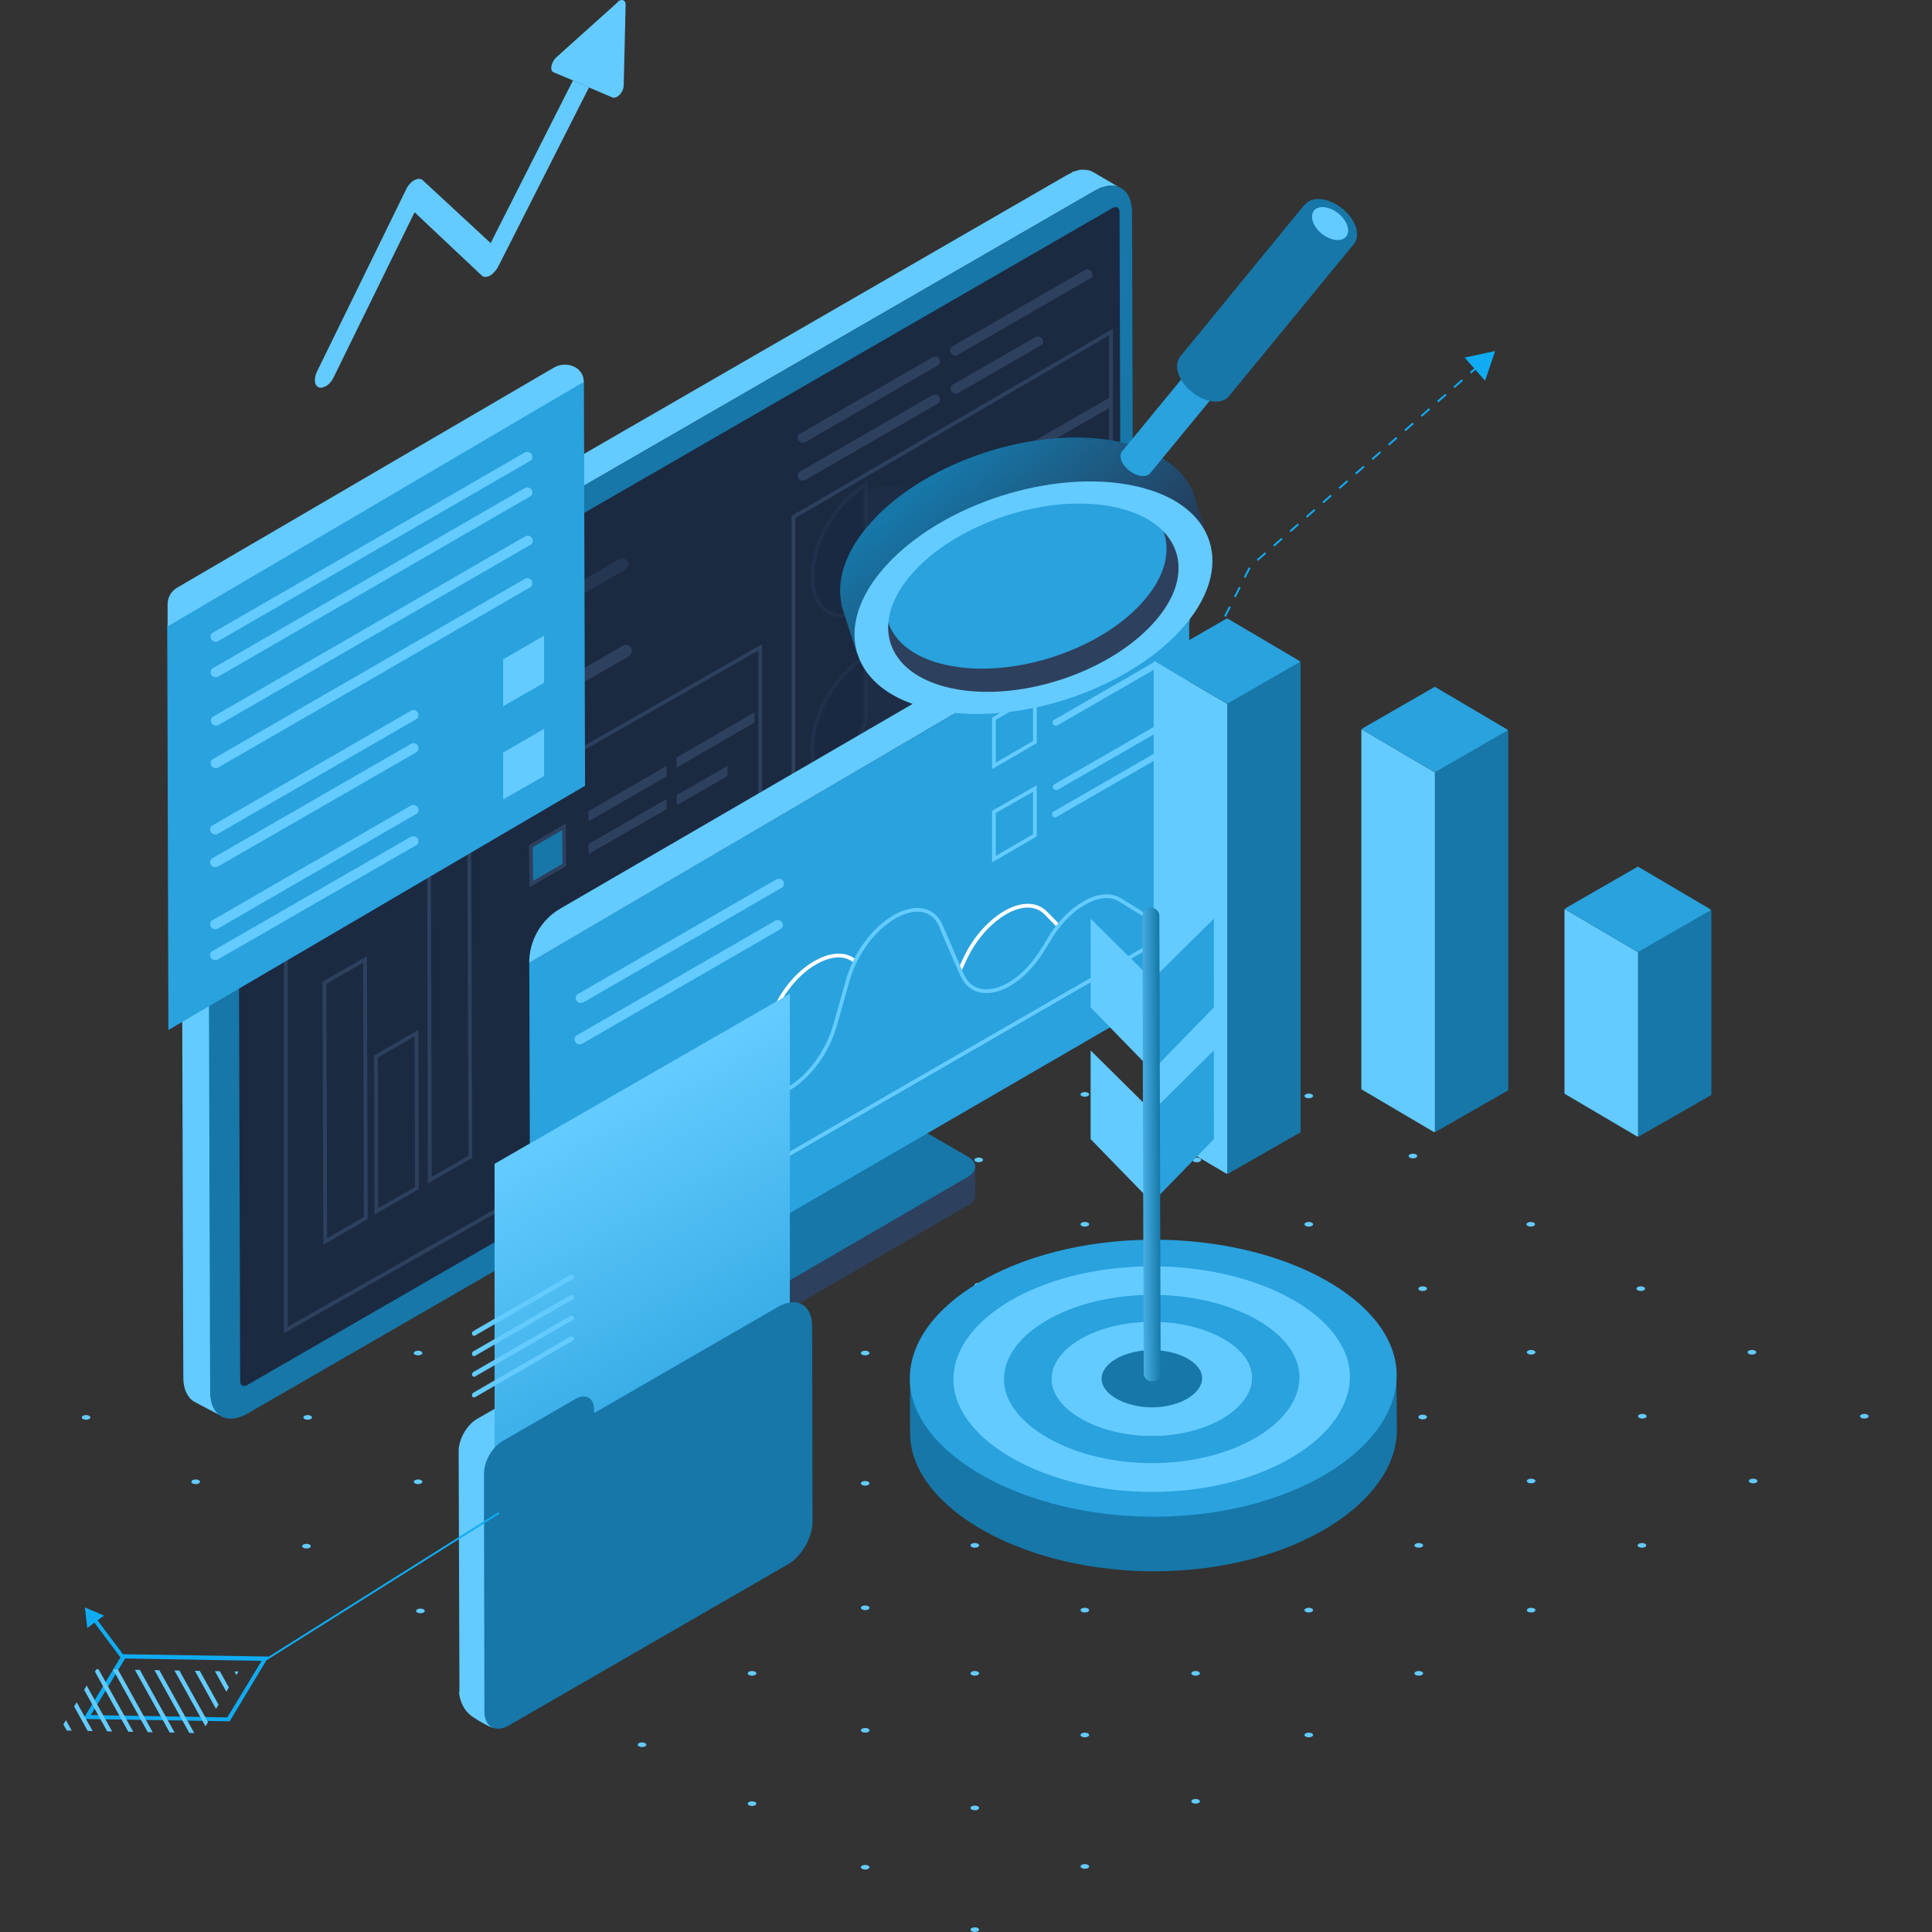 <?xml version="1.0" encoding="UTF-8"?>
<!DOCTYPE svg PUBLIC "-//W3C//DTD SVG 1.1//EN" "http://www.w3.org/Graphics/SVG/1.1/DTD/svg11.dtd">
<!-- Creator: CorelDRAW 2020 (64-Bit) -->
<svg xmlns="http://www.w3.org/2000/svg" xml:space="preserve" width="245mm" height="245mm" version="1.1" style="shape-rendering:geometricPrecision; text-rendering:geometricPrecision; image-rendering:optimizeQuality; fill-rule:evenodd; clip-rule:evenodd"
viewBox="0 0 1736.27 1736.27"
 xmlns:xlink="http://www.w3.org/1999/xlink"
 xmlns:xodm="http://www.corel.com/coreldraw/odm/2003">
 <rect x="0" y="0" width="1736.27" height="1736.27" fill="#333333" stroke="none"/>
 <defs>
  <style type="text/css">
   <![CDATA[
    .fil0 {fill:none}
    .fil6 {fill:none;fill-rule:nonzero}
    .fil28 {fill:#1677A8}
    .fil27 {fill:#1677A8}
    .fil24 {fill:#29A2DE}
    .fil26 {fill:#29A2DE}
    .fil23 {fill:#2D405D}
    .fil25 {fill:#63CBFF}
    .fil29 {fill:#63CBFF}
    .fil2 {fill:#0FACF3;fill-rule:nonzero}
    .fil5 {fill:#1677A8;fill-rule:nonzero}
    .fil7 {fill:#1B2A41;fill-rule:nonzero}
    .fil17 {fill:#29A2DE;fill-rule:nonzero}
    .fil10 {fill:#2D405D;fill-rule:nonzero}
    .fil4 {fill:#2D405D;fill-rule:nonzero}
    .fil21 {fill:#62257A;fill-rule:nonzero}
    .fil1 {fill:#63CBFF;fill-rule:nonzero}
    .fil11 {fill:#EBDFFD;fill-rule:nonzero}
    .fil3 {fill:white;fill-rule:nonzero}
    .fil12 {fill:#2D405D;fill-rule:nonzero;fill-opacity:0.184}
    .fil13 {fill:#1B2A41;fill-rule:nonzero;fill-opacity:0.322}
    .fil14 {fill:#2D405D;fill-rule:nonzero;fill-opacity:0.322}
    .fil8 {fill:#2D405D;fill-rule:nonzero;fill-opacity:0.549}
    .fil9 {fill:#63CBFF;fill-rule:nonzero;fill-opacity:0.549}
    .fil22 {fill:url(#id0)}
    .fil19 {fill:url(#id1);fill-rule:nonzero}
    .fil30 {fill:url(#id2);fill-rule:nonzero}
    .fil20 {fill:url(#id3);fill-rule:nonzero}
    .fil18 {fill:url(#id4);fill-rule:nonzero}
    .fil16 {fill:url(#id5);fill-rule:nonzero;fill-opacity:0.184}
    .fil15 {fill:url(#id6);fill-rule:nonzero;fill-opacity:0.184}
   ]]>
  </style>
  <linearGradient id="id0" gradientUnits="userSpaceOnUse" x1="847.69" y1="422.51" x2="970.65" y2="568.46">
   <stop offset="0" style="stop-opacity:1; stop-color:#1677A8"/>
   <stop offset="1" style="stop-opacity:1; stop-color:#253957"/>
  </linearGradient>
  <linearGradient id="id1" gradientUnits="userSpaceOnUse" x1="669.29" y1="1308.22" x2="505.42" y2="1012.84">
   <stop offset="0" style="stop-opacity:1; stop-color:#29A2DE"/>
   <stop offset="1" style="stop-opacity:1; stop-color:#63CBFF"/>
  </linearGradient>
  <linearGradient id="id2" gradientUnits="userSpaceOnUse" x1="1042.31" y1="964.8" x2="1018.52" y2="964.91">
   <stop offset="0" style="stop-opacity:1; stop-color:#1677A8"/>
   <stop offset="1" style="stop-opacity:1; stop-color:#63CBFF"/>
  </linearGradient>
  <linearGradient id="id3" gradientUnits="userSpaceOnUse" x1="434.22" y1="1343.93" x2="434.22" y2="1343.93">
   <stop offset="0" style="stop-opacity:1; stop-color:#D37AAA"/>
   <stop offset="1" style="stop-opacity:1; stop-color:#ECC0B3"/>
  </linearGradient>
  <linearGradient id="id4" gradientUnits="userSpaceOnUse" x1="635.54" y1="1003.84" x2="639.04" y2="1003.84">
   <stop offset="0" style="stop-opacity:1; stop-color:#4D356A"/>
   <stop offset="1" style="stop-opacity:1; stop-color:#A76AB1"/>
  </linearGradient>
  <linearGradient id="id5" gradientUnits="userSpaceOnUse" xlink:href="#id4" x1="726.69" y1="800.4" x2="810.84" y2="800.4">
  </linearGradient>
  <linearGradient id="id6" gradientUnits="userSpaceOnUse" xlink:href="#id3" x1="775.78" y1="782.96" x2="824.86" y2="782.96">
  </linearGradient>
 </defs>
 <g id="Слой_x0020_1">
  <rect class="fil0" x="-0" y="0" width="1736.27" height="1736.27"/>
  <g id="_2660280045632">
   <path class="fil1" d="M879.91 1734.16c0,-1.16 -1.73,-2.1 -3.86,-2.1 -2.13,0 -3.86,0.94 -3.86,2.1 0,1.16 1.73,2.1 3.86,2.1 2.13,0 3.86,-0.94 3.86,-2.1z"/>
   <path class="fil1" d="M879.91 1624.77c0,-1.16 -1.73,-2.1 -3.86,-2.1 -2.13,0 -3.86,0.94 -3.86,2.1 0,1.16 1.73,2.1 3.86,2.1 2.13,0 3.86,-0.94 3.86,-2.1z"/>
   <path class="fil1" d="M879.91 1503.81c0,-1.16 -1.73,-2.1 -3.86,-2.1 -2.13,0 -3.86,0.94 -3.86,2.1 0,1.16 1.73,2.1 3.86,2.1 2.13,0 3.86,-0.94 3.86,-2.1z"/>
   <path class="fil1" d="M879.91 1388.81c0,-1.16 -1.73,-2.1 -3.86,-2.1 -2.13,0 -3.86,0.94 -3.86,2.1 0,1.16 1.73,2.1 3.86,2.1 2.13,0 3.86,-0.94 3.86,-2.1z"/>
   <path class="fil1" d="M883.42 1273.46c0,-1.16 -1.73,-2.1 -3.86,-2.1 -2.13,0 -3.86,0.94 -3.86,2.1 0,1.16 1.73,2.1 3.86,2.1 2.13,0 3.86,-0.94 3.86,-2.1z"/>
   <path class="fil1" d="M883.42 1154.95c0,-1.16 -1.73,-2.1 -3.86,-2.1 -2.13,0 -3.86,0.94 -3.86,2.1 0,1.16 1.73,2.1 3.86,2.1 2.13,0 3.86,-0.94 3.86,-2.1z"/>
   <path class="fil1" d="M883.42 1042.41c0,-1.16 -1.73,-2.1 -3.86,-2.1 -2.13,0 -3.86,0.94 -3.86,2.1 0,1.16 1.73,2.1 3.86,2.1 2.13,0 3.86,-0.94 3.86,-2.1z"/>
   <path class="fil1" d="M883.42 926.71c0,-1.16 -1.73,-2.1 -3.86,-2.1 -2.13,0 -3.86,0.94 -3.86,2.1 0,1.16 1.73,2.1 3.86,2.1 2.13,0 3.86,-0.94 3.86,-2.1z"/>
   <path class="fil1" d="M883.42 811.36c0,-1.16 -1.73,-2.1 -3.86,-2.1 -2.13,0 -3.86,0.94 -3.86,2.1 0,1.16 1.73,2.1 3.86,2.1 2.13,0 3.86,-0.94 3.86,-2.1z"/>
   <path class="fil1" d="M781.39 1678.06c0,-1.16 -1.73,-2.1 -3.86,-2.1 -2.13,0 -3.86,0.94 -3.86,2.1 0,1.16 1.73,2.1 3.86,2.1 2.13,0 3.86,-0.94 3.86,-2.1z"/>
   <path class="fil1" d="M781.39 1555c0,-1.16 -1.73,-2.1 -3.86,-2.1 -2.13,0 -3.86,0.94 -3.86,2.1 0,1.16 1.73,2.1 3.86,2.1 2.13,0 3.86,-0.94 3.86,-2.1z"/>
   <path class="fil1" d="M781.39 1444.91c0,-1.16 -1.73,-2.1 -3.86,-2.1 -2.13,0 -3.86,0.94 -3.86,2.1 0,1.16 1.73,2.1 3.86,2.1 2.13,0 3.86,-0.94 3.86,-2.1z"/>
   <path class="fil1" d="M781.39 1333.06c0,-1.16 -1.73,-2.1 -3.86,-2.1 -2.13,0 -3.86,0.94 -3.86,2.1 0,1.16 1.73,2.1 3.86,2.1 2.13,0 3.86,-0.94 3.86,-2.1z"/>
   <path class="fil1" d="M781.39 1215.96c0,-1.16 -1.73,-2.1 -3.86,-2.1 -2.13,0 -3.86,0.94 -3.86,2.1 0,1.16 1.73,2.1 3.86,2.1 2.13,0 3.86,-0.94 3.86,-2.1z"/>
   <path class="fil1" d="M781.39 1098.16c0,-1.16 -1.73,-2.1 -3.86,-2.1 -2.13,0 -3.86,0.94 -3.86,2.1 0,1.16 1.73,2.1 3.86,2.1 2.13,0 3.86,-0.94 3.86,-2.1z"/>
   <path class="fil1" d="M781.39 983.51c0,-1.16 -1.73,-2.1 -3.86,-2.1 -2.13,0 -3.86,0.94 -3.86,2.1 0,1.16 1.73,2.1 3.86,2.1 2.13,0 3.86,-0.94 3.86,-2.1z"/>
   <path class="fil1" d="M781.39 880.43c0,-1.16 -1.73,-2.1 -3.86,-2.1 -2.13,0 -3.86,0.94 -3.86,2.1 0,1.16 1.73,2.1 3.86,2.1 2.13,0 3.86,-0.94 3.86,-2.1z"/>
   <path class="fil1" d="M679.71 1620.91c0,-1.16 -1.73,-2.1 -3.86,-2.1 -2.13,0 -3.86,0.94 -3.86,2.1 0,1.16 1.73,2.1 3.86,2.1 2.13,0 3.86,-0.94 3.86,-2.1z"/>
   <path class="fil1" d="M679.71 1503.81c0,-1.16 -1.73,-2.1 -3.86,-2.1 -2.13,0 -3.86,0.94 -3.86,2.1 0,1.16 1.73,2.1 3.86,2.1 2.13,0 3.86,-0.94 3.86,-2.1z"/>
   <path class="fil1" d="M679.71 1388.81c0,-1.16 -1.73,-2.1 -3.86,-2.1 -2.13,0 -3.86,0.94 -3.86,2.1 0,1.16 1.73,2.1 3.86,2.1 2.13,0 3.86,-0.94 3.86,-2.1z"/>
   <path class="fil1" d="M679.71 1275.56c0,-1.16 -1.73,-2.1 -3.86,-2.1 -2.13,0 -3.86,0.94 -3.86,2.1 0,1.16 1.73,2.1 3.86,2.1 2.13,0 3.86,-0.94 3.86,-2.1z"/>
   <path class="fil1" d="M679.71 1154.95c0,-1.16 -1.73,-2.1 -3.86,-2.1 -2.13,0 -3.86,0.94 -3.86,2.1 0,1.16 1.73,2.1 3.86,2.1 2.13,0 3.86,-0.94 3.86,-2.1z"/>
   <path class="fil1" d="M679.71 1042.41c0,-1.16 -1.73,-2.1 -3.86,-2.1 -2.13,0 -3.86,0.94 -3.86,2.1 0,1.16 1.73,2.1 3.86,2.1 2.13,0 3.86,-0.94 3.86,-2.1z"/>
   <path class="fil1" d="M679.71 926.71c0,-1.16 -1.73,-2.1 -3.86,-2.1 -2.13,0 -3.86,0.94 -3.86,2.1 0,1.16 1.73,2.1 3.86,2.1 2.13,0 3.86,-0.94 3.86,-2.1z"/>
   <path class="fil1" d="M580.84 1567.97c0,-1.16 -1.73,-2.1 -3.86,-2.1 -2.13,0 -3.86,0.94 -3.86,2.1 0,1.16 1.73,2.1 3.86,2.1 2.13,0 3.86,-0.94 3.86,-2.1z"/>
   <path class="fil1" d="M581.54 1447.71c0,-1.16 -1.73,-2.1 -3.86,-2.1 -2.13,0 -3.86,0.94 -3.86,2.1 0,1.16 1.73,2.1 3.86,2.1 2.13,0 3.86,-0.94 3.86,-2.1z"/>
   <path class="fil1" d="M581.54 1333.06c0,-1.16 -1.73,-2.1 -3.86,-2.1 -2.13,0 -3.86,0.94 -3.86,2.1 0,1.16 1.73,2.1 3.86,2.1 2.13,0 3.86,-0.94 3.86,-2.1z"/>
   <path class="fil1" d="M381.69 1447.71c0,-1.16 -1.73,-2.1 -3.86,-2.1 -2.13,0 -3.86,0.94 -3.86,2.1 0,1.16 1.73,2.1 3.86,2.1 2.13,0 3.86,-0.94 3.86,-2.1z"/>
   <path class="fil1" d="M279.31 1389.51c0,-1.16 -1.73,-2.1 -3.86,-2.1 -2.13,0 -3.86,0.94 -3.86,2.1 0,1.16 1.73,2.1 3.86,2.1 2.13,0 3.86,-0.94 3.86,-2.1z"/>
   <path class="fil1" d="M179.74 1331.66c0,-1.16 -1.73,-2.1 -3.86,-2.1 -2.13,0 -3.86,0.94 -3.86,2.1 0,1.16 1.73,2.1 3.86,2.1 2.13,0 3.86,-0.94 3.86,-2.1z"/>
   <path class="fil1" d="M81.22 1273.81c0,-1.16 -1.73,-2.1 -3.86,-2.1 -2.13,0 -3.86,0.94 -3.86,2.1 0,1.16 1.73,2.1 3.86,2.1 2.13,0 3.86,-0.94 3.86,-2.1z"/>
   <path class="fil1" d="M181.85 1216.31c0,-1.16 -1.73,-2.1 -3.86,-2.1 -2.13,0 -3.86,0.94 -3.86,2.1 0,1.16 1.73,2.1 3.86,2.1 2.13,0 3.86,-0.94 3.86,-2.1z"/>
   <path class="fil1" d="M280.37 1273.81c0,-1.16 -1.73,-2.1 -3.86,-2.1 -2.13,0 -3.86,0.94 -3.86,2.1 0,1.16 1.73,2.1 3.86,2.1 2.13,0 3.86,-0.94 3.86,-2.1z"/>
   <path class="fil1" d="M379.59 1331.66c0,-1.16 -1.73,-2.1 -3.86,-2.1 -2.13,0 -3.86,0.94 -3.86,2.1 0,1.16 1.73,2.1 3.86,2.1 2.13,0 3.86,-0.94 3.86,-2.1z"/>
   <path class="fil1" d="M480.92 1389.86c0,-1.16 -1.73,-2.1 -3.86,-2.1 -2.13,0 -3.86,0.94 -3.86,2.1 0,1.16 1.73,2.1 3.86,2.1 2.13,0 3.86,-0.94 3.86,-2.1z"/>
   <path class="fil1" d="M480.92 1509.07c0,-1.16 -1.73,-2.1 -3.86,-2.1 -2.13,0 -3.86,0.94 -3.86,2.1 0,1.16 1.73,2.1 3.86,2.1 2.13,0 3.86,-0.94 3.86,-2.1z"/>
   <path class="fil1" d="M479.16 1273.46c0,-1.16 -1.73,-2.1 -3.86,-2.1 -2.13,0 -3.86,0.94 -3.86,2.1 0,1.16 1.73,2.1 3.86,2.1 2.13,0 3.86,-0.94 3.86,-2.1z"/>
   <path class="fil1" d="M579.79 1215.96c0,-1.16 -1.73,-2.1 -3.86,-2.1 -2.13,0 -3.86,0.94 -3.86,2.1 0,1.16 1.73,2.1 3.86,2.1 2.13,0 3.86,-0.94 3.86,-2.1z"/>
   <path class="fil1" d="M479.16 1158.11c0,-1.16 -1.73,-2.1 -3.86,-2.1 -2.13,0 -3.86,0.94 -3.86,2.1 0,1.16 1.73,2.1 3.86,2.1 2.13,0 3.86,-0.94 3.86,-2.1z"/>
   <path class="fil1" d="M379.59 1096.4c0,-1.16 -1.73,-2.1 -3.86,-2.1 -2.13,0 -3.86,0.94 -3.86,2.1 0,1.16 1.73,2.1 3.86,2.1 2.13,0 3.86,-0.94 3.86,-2.1z"/>
   <path class="fil1" d="M581.89 1100.26c0,-1.16 -1.73,-2.1 -3.86,-2.1 -2.13,0 -3.86,0.94 -3.86,2.1 0,1.16 1.73,2.1 3.86,2.1 2.13,0 3.86,-0.94 3.86,-2.1z"/>
   <path class="fil1" d="M479.16 1039.6c0,-1.16 -1.73,-2.1 -3.86,-2.1 -2.13,0 -3.86,0.94 -3.86,2.1 0,1.16 1.73,2.1 3.86,2.1 2.13,0 3.86,-0.94 3.86,-2.1z"/>
   <path class="fil1" d="M582.24 985.61c0,-1.16 -1.73,-2.1 -3.86,-2.1 -2.13,0 -3.86,0.94 -3.86,2.1 0,1.16 1.73,2.1 3.86,2.1 2.13,0 3.86,-0.94 3.86,-2.1z"/>
   <path class="fil1" d="M1079.41 926.71c0,-1.16 -1.73,-2.1 -3.86,-2.1 -2.13,0 -3.86,0.94 -3.86,2.1 0,1.16 1.73,2.1 3.86,2.1 2.13,0 3.86,-0.94 3.86,-2.1z"/>
   <path class="fil1" d="M1079.41 1042.41c0,-1.16 -1.73,-2.1 -3.86,-2.1 -2.13,0 -3.86,0.94 -3.86,2.1 0,1.16 1.73,2.1 3.86,2.1 2.13,0 3.86,-0.94 3.86,-2.1z"/>
   <path class="fil1" d="M1180.03 984.91c0,-1.16 -1.73,-2.1 -3.86,-2.1 -2.13,0 -3.86,0.94 -3.86,2.1 0,1.16 1.73,2.1 3.86,2.1 2.13,0 3.86,-0.94 3.86,-2.1z"/>
   <path class="fil1" d="M1273.64 1038.9c0,-1.16 -1.73,-2.1 -3.86,-2.1 -2.13,0 -3.86,0.94 -3.86,2.1 0,1.16 1.73,2.1 3.86,2.1 2.13,0 3.86,-0.94 3.86,-2.1z"/>
   <path class="fil1" d="M1073.1 1154.95c0,-1.16 -1.73,-2.1 -3.86,-2.1 -2.13,0 -3.86,0.94 -3.86,2.1 0,1.16 1.73,2.1 3.86,2.1 2.13,0 3.86,-0.94 3.86,-2.1z"/>
   <path class="fil1" d="M1079.76 1273.46c0,-1.16 -1.73,-2.1 -3.86,-2.1 -2.13,0 -3.86,0.94 -3.86,2.1 0,1.16 1.73,2.1 3.86,2.1 2.13,0 3.86,-0.94 3.86,-2.1z"/>
   <path class="fil1" d="M1180.03 1447.01c0,-1.16 -1.73,-2.1 -3.86,-2.1 -2.13,0 -3.86,0.94 -3.86,2.1 0,1.16 1.73,2.1 3.86,2.1 2.13,0 3.86,-0.94 3.86,-2.1z"/>
   <path class="fil1" d="M1180.03 1330.96c0,-1.16 -1.73,-2.1 -3.86,-2.1 -2.13,0 -3.86,0.94 -3.86,2.1 0,1.16 1.73,2.1 3.86,2.1 2.13,0 3.86,-0.94 3.86,-2.1z"/>
   <path class="fil1" d="M1180.03 1215.26c0,-1.16 -1.73,-2.1 -3.86,-2.1 -2.13,0 -3.86,0.94 -3.86,2.1 0,1.16 1.73,2.1 3.86,2.1 2.13,0 3.86,-0.94 3.86,-2.1z"/>
   <path class="fil1" d="M1180.03 1100.26c0,-1.16 -1.73,-2.1 -3.86,-2.1 -2.13,0 -3.86,0.94 -3.86,2.1 0,1.16 1.73,2.1 3.86,2.1 2.13,0 3.86,-0.94 3.86,-2.1z"/>
   <path class="fil1" d="M1278.9 1503.81c0,-1.16 -1.73,-2.1 -3.86,-2.1 -2.13,0 -3.86,0.94 -3.86,2.1 0,1.16 1.73,2.1 3.86,2.1 2.13,0 3.86,-0.94 3.86,-2.1z"/>
   <path class="fil1" d="M1278.9 1388.81c0,-1.16 -1.73,-2.1 -3.86,-2.1 -2.13,0 -3.86,0.94 -3.86,2.1 0,1.16 1.73,2.1 3.86,2.1 2.13,0 3.86,-0.94 3.86,-2.1z"/>
   <path class="fil1" d="M1282.41 1273.46c0,-1.16 -1.73,-2.1 -3.86,-2.1 -2.13,0 -3.86,0.94 -3.86,2.1 0,1.16 1.73,2.1 3.86,2.1 2.13,0 3.86,-0.94 3.86,-2.1z"/>
   <path class="fil1" d="M1282.41 1158.11c0,-1.16 -1.73,-2.1 -3.86,-2.1 -2.13,0 -3.86,0.94 -3.86,2.1 0,1.16 1.73,2.1 3.86,2.1 2.13,0 3.86,-0.94 3.86,-2.1z"/>
   <path class="fil1" d="M1379.88 1447.01c0,-1.16 -1.73,-2.1 -3.86,-2.1 -2.13,0 -3.86,0.94 -3.86,2.1 0,1.16 1.73,2.1 3.86,2.1 2.13,0 3.86,-0.94 3.86,-2.1z"/>
   <path class="fil1" d="M1379.88 1330.96c0,-1.16 -1.73,-2.1 -3.86,-2.1 -2.13,0 -3.86,0.94 -3.86,2.1 0,1.16 1.73,2.1 3.86,2.1 2.13,0 3.86,-0.94 3.86,-2.1z"/>
   <path class="fil1" d="M1379.88 1215.26c0,-1.16 -1.73,-2.1 -3.86,-2.1 -2.13,0 -3.86,0.94 -3.86,2.1 0,1.16 1.73,2.1 3.86,2.1 2.13,0 3.86,-0.94 3.86,-2.1z"/>
   <path class="fil1" d="M1479.45 1388.81c0,-1.16 -1.73,-2.1 -3.86,-2.1 -2.13,0 -3.86,0.94 -3.86,2.1 0,1.16 1.73,2.1 3.86,2.1 2.13,0 3.86,-0.94 3.86,-2.1z"/>
   <path class="fil1" d="M1479.8 1272.76c0,-1.16 -1.73,-2.1 -3.86,-2.1 -2.13,0 -3.86,0.94 -3.86,2.1 0,1.16 1.73,2.1 3.86,2.1 2.13,0 3.86,-0.94 3.86,-2.1z"/>
   <path class="fil1" d="M1579.38 1330.96c0,-1.16 -1.73,-2.1 -3.86,-2.1 -2.13,0 -3.86,0.94 -3.86,2.1 0,1.16 1.73,2.1 3.86,2.1 2.13,0 3.86,-0.94 3.86,-2.1z"/>
   <path class="fil1" d="M1679.3 1272.76c0,-1.16 -1.73,-2.1 -3.86,-2.1 -2.13,0 -3.86,0.94 -3.86,2.1 0,1.16 1.73,2.1 3.86,2.1 2.13,0 3.86,-0.94 3.86,-2.1z"/>
   <path class="fil1" d="M1578.32 1215.26c0,-1.16 -1.73,-2.1 -3.86,-2.1 -2.13,0 -3.86,0.94 -3.86,2.1 0,1.16 1.73,2.1 3.86,2.1 2.13,0 3.86,-0.94 3.86,-2.1z"/>
   <path class="fil1" d="M1478.4 1158.11c0,-1.16 -1.73,-2.1 -3.86,-2.1 -2.13,0 -3.86,0.94 -3.86,2.1 0,1.16 1.73,2.1 3.86,2.1 2.13,0 3.86,-0.94 3.86,-2.1z"/>
   <path class="fil1" d="M1379.53 1100.26c0,-1.16 -1.73,-2.1 -3.86,-2.1 -2.13,0 -3.86,0.94 -3.86,2.1 0,1.16 1.73,2.1 3.86,2.1 2.13,0 3.86,-0.94 3.86,-2.1z"/>
   <path class="fil1" d="M1078.35 1618.81c0,-1.16 -1.73,-2.1 -3.86,-2.1 -2.13,0 -3.86,0.94 -3.86,2.1 0,1.16 1.73,2.1 3.86,2.1 2.13,0 3.86,-0.94 3.86,-2.1z"/>
   <path class="fil1" d="M1078.35 1503.81c0,-1.16 -1.73,-2.1 -3.86,-2.1 -2.13,0 -3.86,0.94 -3.86,2.1 0,1.16 1.73,2.1 3.86,2.1 2.13,0 3.86,-0.94 3.86,-2.1z"/>
   <path class="fil1" d="M1078.35 1388.81c0,-1.16 -1.73,-2.1 -3.86,-2.1 -2.13,0 -3.86,0.94 -3.86,2.1 0,1.16 1.73,2.1 3.86,2.1 2.13,0 3.86,-0.94 3.86,-2.1z"/>
   <path class="fil1" d="M1180.03 1559.21c0,-1.16 -1.73,-2.1 -3.86,-2.1 -2.13,0 -3.86,0.94 -3.86,2.1 0,1.16 1.73,2.1 3.86,2.1 2.13,0 3.86,-0.94 3.86,-2.1z"/>
   <path class="fil1" d="M978.78 1677.36c0,-1.16 -1.73,-2.1 -3.86,-2.1 -2.13,0 -3.86,0.94 -3.86,2.1 0,1.16 1.73,2.1 3.86,2.1 2.13,0 3.86,-0.94 3.86,-2.1z"/>
   <path class="fil1" d="M978.78 1559.21c0,-1.16 -1.73,-2.1 -3.86,-2.1 -2.13,0 -3.86,0.94 -3.86,2.1 0,1.16 1.73,2.1 3.86,2.1 2.13,0 3.86,-0.94 3.86,-2.1z"/>
   <path class="fil1" d="M978.78 1447.01c0,-1.16 -1.73,-2.1 -3.86,-2.1 -2.13,0 -3.86,0.94 -3.86,2.1 0,1.16 1.73,2.1 3.86,2.1 2.13,0 3.86,-0.94 3.86,-2.1z"/>
   <path class="fil1" d="M978.78 1330.96c0,-1.16 -1.73,-2.1 -3.86,-2.1 -2.13,0 -3.86,0.94 -3.86,2.1 0,1.16 1.73,2.1 3.86,2.1 2.13,0 3.86,-0.94 3.86,-2.1z"/>
   <path class="fil1" d="M978.78 1215.26c0,-1.16 -1.73,-2.1 -3.86,-2.1 -2.13,0 -3.86,0.94 -3.86,2.1 0,1.16 1.73,2.1 3.86,2.1 2.13,0 3.86,-0.94 3.86,-2.1z"/>
   <path class="fil1" d="M978.78 1100.26c0,-1.16 -1.73,-2.1 -3.86,-2.1 -2.13,0 -3.86,0.94 -3.86,2.1 0,1.16 1.73,2.1 3.86,2.1 2.13,0 3.86,-0.94 3.86,-2.1z"/>
   <path class="fil1" d="M978.78 983.51c0,-1.16 -1.73,-2.1 -3.86,-2.1 -2.13,0 -3.86,0.94 -3.86,2.1 0,1.16 1.73,2.1 3.86,2.1 2.13,0 3.86,-0.94 3.86,-2.1z"/>
   <path class="fil1" d="M978.78 880.43c0,-1.16 -1.73,-2.1 -3.86,-2.1 -2.13,0 -3.86,0.94 -3.86,2.1 0,1.16 1.73,2.1 3.86,2.1 2.13,0 3.86,-0.94 3.86,-2.1z"/>
   <path class="fil1" d="M379.59 1215.96c0,-1.16 -1.73,-2.1 -3.86,-2.1 -2.13,0 -3.86,0.94 -3.86,2.1 0,1.16 1.73,2.1 3.86,2.1 2.13,0 3.86,-0.94 3.86,-2.1z"/>
   <path class="fil1" d="M281.77 1158.11c0,-1.16 -1.73,-2.1 -3.86,-2.1 -2.13,0 -3.86,0.94 -3.86,2.1 0,1.16 1.73,2.1 3.86,2.1 2.13,0 3.86,-0.94 3.86,-2.1z"/>
   <polygon class="fil2" points="1334.3,340.49 1342.36,316.65 1317.82,321.91 "/>
   <path class="fil2" d="M1333.97 338.84l7.12 -21.06 -21.68 4.65 14.56 16.42zm9.2 -21.93l-8.53 25.21 -18.4 -20.75 27.4 -5.87 -0.48 1.41z"/>
   <path class="fil2" d="M1095.7 562.41l1.51 0.76 -4.43 8.75 -1.51 -0.76 4.43 -8.75zm230.68 -232.72l-5.42 4.77 1.12 1.27 5.42 -4.77 -1.11 -1.27zm-12.79 11.25l1.11 1.27 -7.37 6.48 -1.11 -1.27 7.37 -6.48zm-14.73 12.95l1.11 1.27 -7.37 6.48 -1.11 -1.27 7.37 -6.48zm-14.73 12.95l1.11 1.27 -7.37 6.48 -1.11 -1.27 7.37 -6.48zm-14.73 12.95l1.12 1.27 -7.37 6.48 -1.11 -1.27 7.37 -6.48zm-14.73 12.95l1.12 1.27 -7.37 6.48 -1.11 -1.27 7.37 -6.48zm-14.73 12.95l1.11 1.27 -7.37 6.48 -1.12 -1.27 7.37 -6.48zm-14.73 12.95l1.11 1.27 -7.37 6.48 -1.11 -1.27 7.37 -6.48zm-14.73 12.95l1.11 1.27 -7.37 6.48 -1.11 -1.27 7.37 -6.48zm-14.73 12.95l1.12 1.27 -7.37 6.48 -1.11 -1.27 7.37 -6.48zm-14.73 12.95l1.11 1.27 -7.37 6.48 -1.11 -1.27 7.37 -6.48zm-14.73 12.95l1.11 1.27 -7.37 6.48 -1.12 -1.27 7.37 -6.48zm-14.73 12.95l1.11 1.27 -7.37 6.48 -1.11 -1.27 7.37 -6.48zm-14.73 12.95l1.11 1.27 -7.37 6.48 -1.11 -1.27 7.37 -6.48zm-14.55 13.5l1.51 0.76 -4.43 8.75 -1.51 -0.76 4.43 -8.75zm-8.85 17.51l1.51 0.76 -4.43 8.75 -1.51 -0.76 4.43 -8.75zm-8.85 17.51l1.51 0.76 -4.43 8.75 -1.51 -0.76 4.43 -8.75z"/>
   <polygon class="fil3" points="731.25,840.81 731.25,840.81 "/>
   <path class="fil4" d="M876.05 1050.82c0,0 0,0.35 0,0 -0.35,1.05 -0.7,1.75 -1.05,2.1 0,0 0,0.35 -0.35,0.35 -0.35,0.7 -1.05,1.4 -1.75,1.75 -0.35,0.35 -1.05,0.7 -1.4,1.05 -0.35,0.35 -0.7,0.7 -1.4,1.05l-190.03 110.44 0 25.95 190.03 -110.44c0,0 0.35,0 0.35,0 0.35,-0.35 0.7,-0.7 1.05,-0.7 0.7,-0.35 1.05,-0.7 1.4,-1.05 0,0 0,0 0,0 0.35,-0.35 1.05,-1.05 1.4,-1.4 0,0 0,-0.35 0.35,-0.35 0,0 0,-0.35 0.35,-0.35 0,-0.35 0.35,-0.35 0.35,-0.7 0.35,-0.35 0.35,-0.7 0.7,-1.4 0,0 0,0 0,-0.35 0,0 0,0 0,-0.35 0,-0.35 0,-0.7 0.35,-0.7 0,-0.35 0,-0.7 0,-1.4 0,0 0,0 0,-0.35l0 -25.95c-0,1.41 -0,2.11 -0.35,2.81z"/>
   <path class="fil5" d="M675.86 1169.68c-0.7,0.35 -1.05,0.35 -1.75,0.35 -0.7,0.35 -1.4,0.35 -2.1,0.7 -0.7,0.35 -1.75,0.35 -2.8,0.35 -0.35,0 -0.35,0 -0.7,0 -1.05,0 -2.45,0.35 -3.51,0.35 -0.35,0 -0.35,0 -0.7,0 -1.05,0 -2.45,0 -3.51,-0.35 -0.35,0 -0.35,0 -0.7,0 -1.05,0 -2.45,-0.35 -3.51,-0.7 -0.35,0 -0.35,0 -0.7,0 -1.05,-0.35 -2.1,-0.7 -3.16,-1.05 -0.35,0 -0.35,0 -0.7,-0.35 -1.05,-0.35 -2.45,-1.05 -3.16,-1.4l-144.1 -83.09c-4.21,-2.45 -6.31,-5.61 -6.31,-8.77l0 25.95c0,3.16 2.1,6.31 6.31,8.76l144.45 83.44c1.05,0.7 2.1,1.05 3.16,1.4 0,0 0,0 0,0 0.35,0 0.35,0 0.7,0.35 0.7,0.35 1.4,0.35 1.75,0.7 0.35,0 0.7,0 1.05,0.35 0.35,0 0.35,0 0.7,0 0.35,0 0.35,0 0.7,0 0.7,0 1.4,0.35 2.1,0.35 0.35,0 0.35,0 0.7,0 0.35,0 0.35,0 0.7,0 0.35,0 0.7,0 0.7,0 0.7,0 1.4,0 2.1,0 0.35,0 0.35,0 0.7,0 0.35,0 0.35,0 0.7,0 0.35,0 0.7,0 1.05,0 0.7,0 1.75,0 2.45,0 0,0 0.35,0 0.35,0 0.35,0 0.35,0 0.7,0 0.7,0 1.4,0 1.75,-0.35 0.35,0 0.35,0 0.7,-0.35 0.7,0 1.4,-0.35 2.1,-0.7 0.35,0 0.7,0 1.05,-0.35 0,0 0.35,0 0.35,-0.35 1.4,-0.35 2.8,-1.05 4.21,-1.75l0 -25.95c-1.05,1.4 -2.46,2.1 -3.86,2.45z"/>
   <path class="fil5" d="M870.09 1039.6c8.41,4.91 8.41,12.97 0,17.88l-190.03 110.44c-8.41,4.91 -22.09,4.91 -30.85,0l-144.45 -83.45c-8.41,-4.91 -8.41,-12.97 0,-17.88l190.03 -110.44c8.41,-4.91 22.09,-4.91 30.85,0l144.45 83.45z"/>
   <path class="fil6" d="M198.32 1272.76l-24.54 -14.37c-5.96,-3.51 -9.82,-10.87 -9.82,-21.74l24.54 14.37c0,10.52 3.86,18.23 9.82,21.74z"/>
   <path class="fil1" d="M982.99 155.02c0,0 0,0 0,0 -0.7,-0.35 -1.4,-0.7 -1.75,-1.05 0,0 -0.35,0 -0.35,0 -0.35,0 -0.35,0 -0.7,-0.35 -0.35,0 -0.7,-0.35 -0.7,-0.35 -0.35,0 -0.7,0 -1.05,-0.35 -0.35,0 -0.35,0 -0.7,0 0,0 -0.35,0 -0.35,0 -0.7,0 -1.4,-0.35 -2.1,-0.35 0,0 0,0 0,0 0,0 -0.35,0 -0.35,0 -0.35,0 -1.05,0 -1.75,0 -0.35,0 -0.35,0 -0.7,0 -0.35,0 -0.7,0 -1.05,0 -0.35,0 -0.7,0 -1.05,0 -0.35,0 -0.7,0 -0.7,0.35 -0.35,0 -1.05,0.35 -1.4,0.35 -0.35,0 -0.35,0 -0.7,0 -0.35,0 -0.35,0.35 -0.7,0.35 -0.7,0.35 -1.75,0.35 -2.45,0.7 -0.35,0 -0.7,0 -0.7,0.35 0,0 -0.35,0 -0.35,0.35 -1.4,0.7 -2.8,1.4 -4.21,2.1l-763.27 440.72c-1.75,1.05 -3.51,2.1 -5.26,3.51 -0.35,0.35 -0.7,0.35 -0.7,0.7 -1.75,1.4 -3.16,2.8 -4.56,4.21 0,0 -0.35,0.35 -0.35,0.35 -0.35,0.35 -0.35,0.35 -0.7,0.7 -0.7,0.7 -1.4,1.4 -2.1,2.45 -0.35,0.35 -0.35,0.35 -0.7,0.7 -0.35,0.35 -0.35,0.35 -0.7,0.7 -0.35,0.35 -0.7,1.05 -1.4,1.75 -0.35,0.35 -0.7,0.7 -0.7,1.05 -0.35,0.35 -0.35,0.7 -0.7,1.05 -0.35,0.35 -0.7,0.7 -1.05,1.4 -0.35,0.35 -0.35,0.7 -0.7,1.05 -0.35,0.35 -0.7,1.05 -1.05,1.4 -0.35,0.35 -0.35,0.7 -0.7,1.05 0,0 -0.35,0.35 -0.35,0.35 -0.7,1.05 -1.05,1.75 -1.75,2.8 0,0 0,0 0,0.35 0,0.35 -0.35,0.35 -0.35,0.7 -0.35,0.7 -0.7,1.4 -1.05,2.1 0,0.35 -0.35,0.7 -0.35,1.05 0,0.35 -0.35,0.7 -0.35,1.05 0,0.35 -0.35,0.7 -0.35,1.05 -0.35,0.7 -0.7,1.75 -1.05,2.45 0,0 0,0.35 -0.35,0.35 0,0 0,0 0,0 -0.35,1.05 -0.7,2.1 -1.4,3.16 0,0.35 0,0.35 -0.35,0.7 0,0.35 -0.35,0.7 -0.35,1.05 -0.35,0.35 -0.35,1.05 -0.7,1.4 0,0.35 -0.35,0.7 -0.35,1.05 0,0.35 -0.35,1.05 -0.35,1.4 0,0.35 -0.35,0.7 -0.35,0.7 0,0.35 -0.35,1.05 -0.35,1.4 0,0.7 -0.35,1.05 -0.35,1.75 0,0.35 0,0.35 0,0.7 0,0.35 0,0.7 -0.35,1.4 0,1.05 -0.35,1.75 -0.35,2.8 0,0.35 0,0.35 0,0.7 0,0.35 0,0.35 0,0.7 -0.35,2.1 -0.35,3.86 -0.35,5.96l1.75 580.96c0,10.52 3.86,18.23 9.82,21.74l26.73 14.1c-4.05,-2.76 -12,-10.6 -12,-21.46l-1.75 -580.96c0,-2.1 0,-3.86 0.35,-5.96 0,-0.35 0,-1.05 0,-1.4 0,-1.05 0.35,-1.75 0.35,-2.8 0,-0.7 0.35,-1.05 0.35,-1.75 0,-0.7 0.35,-1.05 0.35,-1.75 0.35,-0.7 0.35,-1.75 0.7,-2.45 0,-0.35 0.35,-1.05 0.35,-1.4 0.35,-1.05 0.7,-1.75 1.05,-2.8 0,-0.35 0.35,-0.7 0.35,-1.05 0.35,-1.4 1.05,-2.45 1.4,-3.86 0,0 0,-0.35 0.35,-0.35 0.35,-1.05 1.05,-2.1 1.4,-3.16 0,-0.35 0.35,-0.7 0.35,-1.05 0.35,-1.05 1.05,-2.1 1.75,-3.16 0,-0.35 0.35,-0.35 0.35,-0.7 0.7,-1.05 1.4,-2.45 2.1,-3.51 0.35,-0.35 0.35,-0.7 0.7,-1.05 0.7,-0.7 1.05,-1.75 1.75,-2.45 0.35,-0.35 0.7,-0.7 1.05,-1.4 0.35,-0.7 1.05,-1.4 1.4,-2.1 0.35,-0.7 0.7,-1.05 1.4,-1.75 0.35,-0.35 0.7,-1.05 1.4,-1.4 0.7,-0.7 1.4,-1.75 2.1,-2.45 0.35,-0.35 0.7,-0.7 1.05,-1.05 1.4,-1.4 3.16,-2.8 4.56,-4.21 0.35,-0.35 0.7,-0.35 0.7,-0.7 1.75,-1.4 3.51,-2.45 5.26,-3.51l763.28 -440.72c1.4,-0.7 2.8,-1.4 4.21,-2.1 0.35,-0.35 1.05,-0.35 1.4,-0.7 0.7,-0.35 1.75,-0.7 2.45,-0.7 0.35,0 1.05,-0.35 1.4,-0.35 0.35,0 1.05,-0.35 1.4,-0.35 0.7,0 1.05,-0.35 1.75,-0.35 0.35,0 0.7,0 1.05,0 0.7,0 1.4,0 2.1,0 0,0 0.35,0 0.35,0 0.7,0 1.75,0 2.45,0.35 0.35,0 0.35,0 0.7,0 0.7,0 1.4,0.35 1.75,0.7 0.35,0 0.35,0 0.7,0.35 0.7,0.35 1.4,0.7 2.1,1.05l-24.54 -14.38z"/>
   <path class="fil5" d="M983.69 171.49c18.58,-10.87 33.66,-2.1 33.66,19.28l1.75 580.96c0,21.39 -15.08,47.33 -33.66,58.2l-762.93 440.37c-18.58,10.87 -33.66,2.1 -33.66,-19.28l-1.75 -580.96c0,-21.39 15.08,-47.33 33.66,-58.2l762.93 -440.37z"/>
   <path class="fil7" d="M999.82 186.92c3.51,-2.1 6.31,-0.35 6.31,3.86l1.75 593.23c0,3.86 -2.8,9.12 -6.31,10.87l-779.41 449.83c-3.51,2.1 -6.31,0.35 -6.31,-3.51l-1.75 -593.23c0,-4.21 2.8,-9.12 6.31,-11.22l779.41 -449.83z"/>
   <path class="fil5" d="M512.47 578.55l0 0c0,2.1 -1.05,3.86 -2.8,4.91l-87.65 50.49c-3.51,2.1 -8.06,-0.35 -8.06,-4.56l0 0c0,-2.1 1.05,-3.86 2.8,-4.91l87.65 -50.49c3.51,-2.45 8.06,0.35 8.06,4.56z"/>
   <path class="fil1" d="M402.73 599.59l0 0c0,2.1 -1.05,3.86 -2.8,4.91l-140.59 81.34c-3.51,2.1 -8.06,-0.35 -8.06,-4.56l0 0c0,-2.1 1.05,-3.86 2.8,-4.91l140.59 -81.34c3.51,-2.1 8.06,0.7 8.06,4.56z"/>
   <path class="fil8" d="M564.71 507.03l0 0c0,2.1 -1.05,3.86 -2.8,4.91l-140.59 81.34c-3.51,2.1 -8.06,-0.35 -8.06,-4.56l0 0c0,-2.1 1.05,-3.86 2.8,-4.91l140.59 -81.34c3.51,-2.1 8.06,0.35 8.06,4.56z"/>
   <path class="fil1" d="M402.73 640.26l0 0c0,2.1 -1.05,3.86 -2.8,4.91l-140.59 81.34c-3.51,2.1 -8.06,-0.35 -8.06,-4.56l0 0c0,-2.1 1.05,-3.86 2.8,-4.91l140.24 -81.34c3.86,-2.1 8.41,0.35 8.41,4.56z"/>
   <path class="fil9" d="M405.88 677.77l0 0c0,2.1 -1.05,3.86 -2.8,4.91l-140.59 81.34c-3.51,2.1 -8.06,-0.35 -8.06,-4.56l0 0c0,-2.1 1.05,-3.86 2.8,-4.91l140.59 -81.34c3.51,-2.45 8.06,0.35 8.06,4.56z"/>
   <path class="fil10" d="M567.87 584.86l0 0c0,2.1 -1.05,3.86 -2.8,4.91l-140.59 81.34c-3.51,2.1 -8.06,-0.35 -8.06,-4.56l0 0c0,-2.1 1.05,-3.86 2.8,-4.91l140.59 -81.34c3.51,-2.1 8.06,0.35 8.06,4.56z"/>
   <path class="fil1" d="M405.88 718.09l0 0c0,2.1 -1.05,3.86 -2.8,4.91l-140.59 81.34c-3.51,2.1 -8.06,-0.35 -8.06,-4.56l0 0c0,-2.1 1.05,-3.86 2.8,-4.91l140.59 -81.34c3.51,-2.1 8.06,0.35 8.06,4.56z"/>
   <path class="fil11" d="M515.28 656.39l0 0c0,2.1 -1.05,3.86 -2.8,4.91l-87.65 50.49c-3.51,2.1 -8.06,-0.35 -8.06,-4.56l0 0c0,-2.1 1.05,-3.86 2.8,-4.91l87.65 -50.49c3.51,-2.45 8.06,0.35 8.06,4.56z"/>
   <polygon class="fil7" points="683.22,581.71 256.88,825.38 256.88,1195.27 683.22,953.35 "/>
   <path class="fil10" d="M681.53 584.62l-422.96 241.74 0 366.02 422.96 -240 0 -367.76zm-425.49 239.3l428.87 -245.12 0 375.53c-143.2,81.34 -286.48,162.56 -429.72,243.84l0 -373.77 0.85 -0.49z"/>
   <polygon class="fil7" points="328.05,862.2 328.75,1094.65 292.29,1115.69 291.59,883.23 "/>
   <path class="fil10" d="M329.73 862.2l0.7 233.42 -39.82 22.97c-0.23,-78.78 -0.46,-157.55 -0.71,-236.33 13.28,-7.65 26.55,-15.31 39.82,-22.97l0.01 2.91zm-2.67 231.49l-0.69 -228.58 -33.1 19.1 0.69 228.58 33.1 -19.1z"/>
   <polygon class="fil7" points="374.33,928.46 374.68,1067.65 338.22,1088.69 337.87,949.5 "/>
   <path class="fil10" d="M376.01 928.46l0.35 140.16c-13.27,7.67 -26.55,15.32 -39.82,22.97 -0.11,-47.69 -0.23,-95.38 -0.36,-143.07l39.82 -22.97 0.01 2.91zm-3.02 138.22l-0.34 -135.32 -33.1 19.1 0.34 135.32 33.1 -19.1z"/>
   <polygon class="fil7" points="421.66,744.74 422.71,1039.6 386.25,1060.64 385.55,765.78 "/>
   <path class="fil10" d="M423.35 744.74l1.06 295.83c-13.27,7.67 -26.55,15.32 -39.82,22.98 -0.23,-99.58 -0.44,-199.16 -0.71,-298.74l39.47 -22.99 0.01 2.92zm-2.32 293.89l-1.04 -290.97 -32.76 19.08 0.69 290.99 33.1 -19.1z"/>
   <polygon class="fil10" points="599.07,688.29 599.07,697.76 528.95,738.08 528.95,728.96 "/>
   <polygon class="fil10" points="677.96,640.26 677.96,649.38 607.84,690.05 607.84,680.93 "/>
   <polygon class="fil10" points="599.07,718.09 599.07,727.21 528.95,767.53 528.95,758.41 "/>
   <polygon class="fil10" points="653.77,688.29 653.77,697.41 608.19,723.7 608.19,714.59 "/>
   <polygon class="fil5" points="506.86,742.99 507.21,777.35 477.41,794.53 477.06,760.52 "/>
   <path class="fil10" d="M508.54 742.97l0.36 35.34 -33.15 19.11c-0.13,-12.62 -0.25,-25.24 -0.39,-37.86l33.15 -19.5 0.03 2.91zm-3.02 33.41l-0.31 -30.47 -26.46 15.56 0.31 30.16 26.46 -15.25z"/>
   <polygon class="fil3" points="599.07,777.7 599.07,787.16 528.95,827.48 528.95,818.37 "/>
   <polygon class="fil3" points="677.96,729.67 677.96,738.78 607.84,779.45 607.84,770.34 "/>
   <polygon class="fil3" points="599.07,807.5 599.07,816.62 528.95,856.94 528.95,847.82 "/>
   <polygon class="fil3" points="653.77,777.7 653.77,786.81 608.19,813.11 608.19,803.64 "/>
   <polygon class="fil3" points="599.07,875.87 599.07,885.34 528.95,925.66 528.95,916.54 "/>
   <polygon class="fil3" points="677.96,827.84 677.96,836.95 607.84,877.62 607.84,868.51 "/>
   <polygon class="fil3" points="599.07,905.67 599.07,914.79 528.95,955.11 528.95,945.99 "/>
   <polygon class="fil3" points="653.77,875.87 653.77,884.98 608.19,911.28 608.19,902.16 "/>
   <polygon class="fil5" points="506.86,918.99 507.21,953.35 477.41,970.53 477.06,936.17 "/>
   <path class="fil10" d="M844.85 324.71l0 0c0,1.75 -0.7,3.16 -2.45,3.86l-118.51 68.72c-3.16,1.75 -7.01,-0.35 -7.01,-3.86l0 0c0,-1.75 0.7,-3.16 2.45,-3.86l118.51 -68.37c3.16,-2.1 7.01,0 7.01,3.51z"/>
   <path class="fil10" d="M981.94 246.52l0 0c0,1.75 -0.7,3.16 -2.45,3.86l-118.51 68.37c-3.16,1.75 -7.01,-0.35 -7.01,-3.86l0 0c0,-1.75 0.7,-3.16 2.45,-3.86l118.51 -68.37c3.16,-1.75 6.66,0.35 7.01,3.86z"/>
   <path class="fil10" d="M844.85 359.07l0 0c0,1.75 -0.7,3.16 -2.45,3.86l-118.51 68.37c-3.16,1.75 -7.01,-0.35 -7.01,-3.86l0 0c0,-1.75 0.7,-3.16 2.45,-3.86l118.51 -68.37c3.16,-2.1 7.01,0.35 7.01,3.86z"/>
   <path class="fil10" d="M937.41 306.83l0 0c0,1.75 -0.7,3.16 -2.45,3.86l-73.63 42.42c-3.16,1.75 -7.01,-0.35 -7.01,-3.86l0 0c0,-1.75 0.7,-3.16 2.45,-3.86l73.63 -42.42c3.16,-1.75 7.01,0.35 7.01,3.86z"/>
   <polygon class="fil7" points="998.42,298.42 713.02,464.6 713.02,911.63 998.42,746.49 "/>
   <path class="fil10" d="M996.73 301.35l-282.02 164.22 0 443.14 282.02 -163.18 0 -444.18zm-284.55 161.8l287.93 -167.66 0 451.98c-96.26,55.7 -192.51,111.4 -288.77,167.09l0 -450.92 0.84 -0.49z"/>
   <polygon class="fil3" points="919.53,404.65 919.53,413.77 849.41,454.09 849.41,444.97 "/>
   <polygon class="fil10" points="998.42,356.62 998.42,365.73 928.29,406.05 928.29,396.94 "/>
   <polygon class="fil3" points="919.53,434.1 919.53,443.22 849.41,483.89 849.41,474.42 "/>
   <polygon class="fil3" points="974.22,404.3 974.22,413.41 928.64,439.71 928.64,430.59 "/>
   <polygon class="fil3" points="919.53,580.3 919.53,589.77 849.41,630.09 849.41,620.98 "/>
   <polygon class="fil3" points="998.42,532.27 998.42,541.39 928.29,582.06 928.29,572.94 "/>
   <polygon class="fil3" points="919.53,610.11 919.53,619.22 849.41,659.54 849.41,650.43 "/>
   <polygon class="fil3" points="974.22,580.3 974.22,589.42 928.64,615.72 928.64,606.6 "/>
   <polygon class="fil3" points="919.53,729.31 919.53,738.43 849.41,778.75 849.41,769.63 "/>
   <polygon class="fil3" points="998.42,681.28 998.42,690.4 928.29,730.72 928.29,721.6 "/>
   <polygon class="fil3" points="919.53,758.77 919.53,767.88 849.41,808.55 849.41,799.09 "/>
   <polygon class="fil3" points="974.22,728.96 974.22,738.08 928.64,764.38 928.64,755.26 "/>
   <path class="fil12" d="M777.88 442.52c26.65,-15.43 48.03,-3.16 48.03,27.35 0,1.05 0,2.1 0,3.51l-48.03 27.7 0 -58.55z"/>
   <path class="fil13" d="M777.88 435.85l0 58.55 48.03 -27.7c-1.4,29.8 -22.09,64.86 -47.68,79.59 -26.65,15.43 -48.03,3.16 -48.03,-27.35 -0.35,-30.85 21.04,-67.67 47.68,-83.09z"/>
   <path class="fil14" d="M779.57 435.85l0 55.64 48.17 -27.78 -0.14 3.07c-0.72,15.25 -6.38,31.83 -15.13,46.44 -8.67,14.47 -20.4,27.05 -33.39,34.52 -8.08,4.68 -15.73,6.9 -22.52,6.9 -4.91,0 -9.37,-1.16 -13.24,-3.39 -3.87,-2.22 -7.1,-5.5 -9.56,-9.74 -3.36,-5.81 -5.25,-13.42 -5.25,-22.58l0.01 0c-0.17,-15.68 5.13,-32.82 13.84,-48.01 8.78,-15.3 21.04,-28.65 34.68,-36.55l2.53 -1.47 0 2.93zm-3.38 58.55l0 -55.55c-12.1,7.73 -22.96,19.91 -30.91,33.76 -8.44,14.71 -13.58,31.26 -13.41,46.32l0.01 0.01c0,8.56 1.72,15.6 4.79,20.89 2.15,3.72 4.97,6.58 8.32,8.51 3.34,1.92 7.24,2.92 11.57,2.92 6.22,0 13.29,-2.07 20.83,-6.43l0.01 0c12.48,-7.18 23.79,-19.33 32.18,-33.34 7.88,-13.16 13.18,-27.94 14.44,-41.75l-47.82 27.58 0 -2.92z"/>
   <path class="fil12" d="M777.88 590.12c26.65,-15.43 48.03,-3.16 48.03,27.35 0,1.05 0,2.1 0,3.51 -1.4,29.8 -22.09,64.86 -47.68,79.59 -8.41,4.91 -16.48,7.01 -23.49,6.31l23.49 -58.9 -0.35 -57.85z"/>
   <path class="fil13" d="M777.88 590.12l0 57.85 -23.49 58.9c-14.73,-1.05 -24.54,-13.32 -24.54,-34.01 0,-30.15 21.39,-67.32 48.03,-82.74z"/>
   <path class="fil14" d="M779.57 590.12l0 58.16 -24.08 60.37 -1.22 -0.09c-8,-0.57 -14.65,-4.25 -19.25,-10.63 -4.37,-6.05 -6.86,-14.53 -6.86,-25.06l0.01 0c0,-15.42 5.46,-32.6 14.32,-47.86 8.81,-15.18 21.01,-28.5 34.55,-36.34l2.53 -1.47 0 2.92zm-3.38 57.55l0 -54.54c-12.02,7.69 -22.82,19.83 -30.79,33.57 -8.58,14.78 -13.87,31.36 -13.87,46.17l0.01 0c0,9.81 2.26,17.61 6.21,23.09 3.77,5.22 9.12,8.35 15.55,9.12l22.9 -57.41z"/>
   <path class="fil15" d="M803.13 743.69c13.67,1.75 23.14,14.02 23.14,33.66 0,1.05 0,2.1 0,3.51 -0.7,14.37 -5.96,29.8 -13.67,43.48l-34.01 -16.13 0 0 0 -0.7 24.54 -63.81z"/>
   <path class="fil16" d="M777.88 750c9.12,-5.26 17.88,-7.36 25.24,-6.31l-24.89 64.16 0 0.7 34.01 16.13c-8.76,15.08 -20.69,28.4 -34.01,36.11 -26.65,15.43 -48.03,3.16 -48.03,-27.35 0,-13.67 4.21,-28.4 11.22,-42.07 8.41,-17.53 21.74,-32.61 36.46,-41.37z"/>
   <polygon class="fil17" points="475.66,865 476.71,1225.43 1069.59,881.48 1068.54,517.9 "/>
   <path class="fil1" d="M704.6 794.18l0 0c0,1.75 -0.7,3.16 -2.45,3.86l-177.76 102.73c-3.16,1.75 -7.01,-0.35 -7.01,-3.86l0 0c0,-1.75 0.7,-3.16 2.45,-3.86l177.76 -102.73c3.16,-1.75 7.01,0.35 7.01,3.86z"/>
   <path class="fil1" d="M703.55 831.34l0 0c0,1.75 -0.7,3.16 -2.45,3.86l-177.76 102.73c-3.16,1.75 -7.01,-0.35 -7.01,-3.86l0 0c0,-1.75 0.7,-3.16 2.45,-3.86l177.76 -102.73c3.16,-1.75 7.01,0.35 7.01,3.86z"/>
   <path class="fil17" d="M1069.24 557.87l0 0c0,1.05 -0.7,2.1 -1.4,2.45l-116.75 67.67c-2.1,1.05 -4.56,-0.35 -4.56,-2.45l0 0c0,-1.05 0.7,-2.1 1.4,-2.45l116.75 -67.32c2.1,-1.75 4.56,-0.35 4.56,2.1z"/>
   <path class="fil1" d="M1068.54 582.06l0 0c0,1.05 -0.7,2.1 -1.4,2.45l-116.75 67.32c-2.1,1.05 -4.56,-0.35 -4.56,-2.45l0 0c0,-1.05 0.7,-2.1 1.4,-2.45l116.75 -67.32c2.1,-1.05 4.56,0.35 4.56,2.45z"/>
   <path class="fil1" d="M1068.89 639.91l0 0c0,1.05 -0.7,2.1 -1.4,2.45l-116.75 67.32c-2.1,1.05 -4.56,-0.35 -4.56,-2.45l0 0c0,-1.05 0.7,-2.1 1.4,-2.45l116.75 -67.32c2.1,-1.05 4.56,0.35 4.56,2.45z"/>
   <path class="fil1" d="M1068.19 664.45l0 0c0,1.05 -0.7,2.1 -1.4,2.1l-116.75 67.32c-2.1,1.75 -4.56,0.35 -4.56,-2.1l0 0c0,-1.05 0.7,-2.1 1.4,-2.45l116.75 -67.32c2.1,-1.4 4.56,0 4.56,2.45z"/>
   <path class="fil1" d="M931.74 624.83l0 43.04 -40.19 23.35 0 -46.33 40.19 -22.97 0 2.91zm-3.38 41.11l0 -38.2 -33.44 19.11 0 38.52 33.44 -19.42z"/>
   <path class="fil1" d="M931.74 708.63l0 43.04 -40.19 23.35 0 -46.33 40.19 -22.97 0 2.91zm-3.38 41.11l0 -38.2 -33.44 19.11 0 38.52 33.44 -19.42z"/>
   <path class="fil17" d="M733.01 865c17.18,-9.82 34.71,-9.12 42.07,8.76l11.22 26.65c7.36,17.18 24.89,18.58 42.42,8.77 14.02,-8.06 28.05,-23.84 37.16,-44.53 8.76,-20.34 23.14,-36.11 37.51,-44.53 14.02,-8.06 27.7,-8.77 36.81,0.7l51.54 52.94 -508.38 293.46 46.98 -83.44c8.76,-15.78 20.69,-28.05 32.61,-34.71 10.87,-6.31 22.09,-8.06 30.85,-3.86l5.96 2.8c8.77,4.21 19.98,2.45 30.85,-3.86 17.53,-10.17 35.06,-31.91 42.07,-57.5l18.23 -64.51c7.36,-26.3 24.55,-47.33 42.08,-57.15z"/>
   <path class="fil3" d="M732.17 863.54c2.22,-1.27 4.48,-2.38 6.73,-3.31 7.15,-2.94 14.17,-3.98 20.36,-2.66 6.32,1.34 11.73,5.09 15.5,11.7 0.67,1.17 1.3,2.46 1.87,3.86l11.21 26.63c0.42,0.97 0.88,1.9 1.37,2.79 3.32,5.94 8.18,9.35 13.89,10.55 5.83,1.23 12.6,0.19 19.57,-2.8 1.72,-0.74 3.46,-1.6 5.22,-2.58 7.03,-4.04 14.07,-10.09 20.48,-17.77 6.09,-7.29 11.59,-16.05 15.96,-25.95 4.29,-9.96 9.92,-18.86 16.25,-26.37 6.79,-8.05 14.37,-14.5 21.96,-18.95l0.01 -0.01c7.47,-4.29 14.87,-6.57 21.63,-6.44 6.56,0.12 12.48,2.49 17.24,7.43l53.04 54.48c-171.85,99.23 -343.72,198.42 -515.59,297.62l50 -88.8c4.38,-7.88 9.54,-14.9 15.08,-20.81 5.75,-6.12 11.94,-11.06 18.15,-14.54 5.72,-3.32 11.56,-5.43 17.12,-6.13 5.46,-0.68 10.67,-0.01 15.29,2.2l5.97 2.81c4,1.92 8.59,2.5 13.44,1.89 5.12,-0.64 10.52,-2.6 15.85,-5.69 8.89,-5.16 17.8,-13.38 25.29,-23.61 6.97,-9.52 12.69,-20.76 16,-32.87l18.23 -64.53c3.6,-12.85 9.51,-24.47 16.65,-34.18 7.73,-10.5 16.91,-18.77 26.21,-23.98zm8.01 -0.19c-2.08,0.86 -4.2,1.9 -6.34,3.12l-0.01 0.01c-8.9,4.98 -17.71,12.93 -25.15,23.04 -6.92,9.4 -12.64,20.65 -16.13,33.1l-18.23 64.51c-3.44,12.53 -9.34,24.14 -16.53,33.97 -7.76,10.61 -17.03,19.15 -26.32,24.54 -5.72,3.32 -11.56,5.43 -17.12,6.13 -5.46,0.68 -10.67,0.01 -15.29,-2.2l-5.97 -2.81c-4,-1.92 -8.59,-2.5 -13.44,-1.89 -5.11,0.64 -10.52,2.6 -15.85,5.69l-0.03 0.01c-5.91,3.3 -11.83,8.03 -17.36,13.92 -5.37,5.71 -10.36,12.51 -14.6,20.14l-43.97 78.1 501.18 -289.3 -50.04 -51.4c-4.1,-4.26 -9.21,-6.3 -14.86,-6.4 -6.14,-0.12 -12.95,2 -19.88,5.99 -7.28,4.26 -14.56,10.46 -21.09,18.21 -6.11,7.25 -11.55,15.86 -15.72,25.53l-0.01 0.01c-4.5,10.2 -10.18,19.24 -16.46,26.77 -6.66,7.98 -14.03,14.29 -21.41,18.53l-0.01 0.01c-1.84,1.03 -3.69,1.95 -5.55,2.74 -7.6,3.26 -15.05,4.37 -21.58,3 -6.66,-1.4 -12.3,-5.35 -16.14,-12.2 -0.54,-0.97 -1.05,-2.01 -1.53,-3.12 0,-0.04 -10.3,-24.74 -11.23,-26.67 -0.5,-1.22 -1.07,-2.38 -1.69,-3.46 -3.26,-5.7 -7.89,-8.93 -13.27,-10.08 -5.51,-1.17 -11.85,-0.21 -18.38,2.48z"/>
   <path class="fil17" d="M803.83 823.98c17.18,-9.82 34.71,-9.12 42.07,8.77l18.58 43.12c7.36,16.83 24.54,18.93 42.42,8.77 10.87,-6.31 21.74,-17.18 30.5,-31.55l5.96 -9.82c8.77,-14.38 19.63,-25.24 30.85,-31.56 11.92,-7.01 23.84,-8.41 32.61,-2.8l47.33 29.1 -508.38 293.46 50.84 -112.2c9.12,-19.63 22.79,-35.06 36.81,-43.12 14.37,-8.06 28.4,-8.77 37.51,1.05 9.12,10.17 23.49,9.47 37.52,1.4 17.53,-10.17 34.71,-31.55 42.07,-57.5l11.22 -39.62c7.36,-26.3 24.54,-47.33 42.08,-57.5z"/>
   <path class="fil1" d="M803 822.51c2.24,-1.28 4.49,-2.39 6.73,-3.31 7.15,-2.94 14.17,-3.98 20.36,-2.66 6.32,1.34 11.73,5.09 15.5,11.7 0.67,1.17 1.29,2.44 1.86,3.84l18.59 43.12c0.43,0.98 0.89,1.91 1.39,2.79 3.33,5.86 8.16,9.33 13.87,10.57 5.82,1.27 12.6,0.27 19.68,-2.82 1.68,-0.73 3.38,-1.59 5.09,-2.56 5.4,-3.14 10.81,-7.43 15.95,-12.76 4.98,-5.16 9.72,-11.27 13.96,-18.22l5.96 -9.82c4.4,-7.21 9.32,-13.56 14.55,-18.91 5.39,-5.51 11.1,-9.97 16.91,-13.24 6.26,-3.68 12.55,-5.86 18.43,-6.37 5.82,-0.5 11.25,0.64 15.89,3.6l49.74 30.58c-171.77,99.19 -343.57,198.34 -515.37,297.5 17.32,-38.22 34.41,-79.78 53.01,-116.98 4.55,-9.79 10.21,-18.56 16.5,-25.91 6.52,-7.63 13.71,-13.76 21.01,-17.96l0.01 -0.01c7.66,-4.3 15.27,-6.57 22.18,-6.38 6.66,0.19 12.64,2.64 17.39,7.76l0.02 0.03c4.08,4.55 9.3,6.75 15.07,6.96 6.34,0.24 13.37,-1.88 20.35,-5.89 8.87,-5.15 17.67,-13.26 25.11,-23.42 6.95,-9.49 12.69,-20.77 16.18,-33.08l11.22 -39.62c3.59,-12.82 9.48,-24.41 16.6,-34.14 7.74,-10.57 16.94,-18.96 26.26,-24.37l0.01 -0.01zm8.01 -0.19c-2.09,0.86 -4.21,1.91 -6.33,3.12 -8.92,5.18 -17.77,13.25 -25.23,23.44 -6.89,9.42 -12.59,20.64 -16.07,33.06l-11.22 39.62c-3.61,12.72 -9.54,24.36 -16.71,34.16 -7.71,10.54 -16.87,18.96 -26.14,24.34l-0.01 0c-7.52,4.32 -15.17,6.6 -22.15,6.34 -6.67,-0.25 -12.71,-2.79 -17.44,-8.06 -4.09,-4.41 -9.26,-6.52 -15.02,-6.68 -6.28,-0.18 -13.3,1.95 -20.44,5.96 -6.96,4 -13.84,9.88 -20.11,17.22 -6.08,7.12 -11.57,15.62 -15.99,25.12l-48.68 107.43 501.4 -289.43 -44.95 -27.64c-3.99,-2.55 -8.71,-3.53 -13.82,-3.09 -5.39,0.46 -11.2,2.5 -17.03,5.93l-0.03 0.02c-5.54,3.12 -11,7.38 -16.15,12.64 -5.06,5.17 -9.83,11.32 -14.09,18.32l-5.96 9.82c-4.37,7.16 -9.25,13.47 -14.4,18.8 -5.37,5.55 -11.03,10.04 -16.69,13.34l-0.01 0.01c-1.81,1.03 -3.62,1.94 -5.42,2.73 -7.74,3.39 -15.22,4.46 -21.74,3.03 -6.64,-1.45 -12.24,-5.46 -16.08,-12.21 -0.56,-0.98 -1.07,-2.01 -1.55,-3.11 -0.15,-0.15 -18.11,-41.15 -18.6,-43.16 -0.5,-1.22 -1.07,-2.38 -1.69,-3.46 -3.26,-5.7 -7.89,-8.93 -13.27,-10.08 -5.51,-1.17 -11.85,-0.21 -18.38,2.48z"/>
   <polygon class="fil18" points="640.44,934.77 640.79,1076.42 639.04,1077.47 638.69,935.47 "/>
   <path class="fil1" d="M1042.94 503.17l-539.31 313.33c-17.53,10.17 -28.05,28.75 -28.05,48.74l0 0 592.6 -347.34 0 0c0.35,-12.97 -13.67,-21.39 -25.24,-14.73z"/>
   <polygon class="fil17" points="150.29,562.42 151.34,925.66 525.79,706.17 524.74,342.59 "/>
   <polygon class="fil1" points="488.98,571.19 488.98,613.61 452.17,634.65 452.17,592.58 "/>
   <polygon class="fil1" points="488.98,654.99 488.98,697.41 452.17,718.45 452.17,676.37 "/>
   <path class="fil1" d="M478.46 410.61l0 0c0,1.75 -0.7,3.16 -2.45,3.86l-279.79 161.63c-3.16,1.75 -7.01,-0.35 -7.01,-3.86l0 0c0,-1.75 0.7,-3.16 2.45,-3.86l279.79 -161.63c3.16,-1.75 7.01,0.35 7.01,3.86z"/>
   <path class="fil1" d="M478.46 442.52l0 0c0,1.75 -0.7,3.16 -2.45,3.86l-279.79 161.63c-3.16,1.75 -7.01,-0.35 -7.01,-3.86l0 0c0,-1.75 0.7,-3.16 2.45,-3.86l279.79 -161.63c3.16,-1.75 7.01,0.35 7.01,3.86z"/>
   <path class="fil1" d="M478.81 485.99l0 0c0,1.75 -0.7,3.16 -2.45,3.86l-279.79 161.63c-3.16,1.75 -7.01,-0.35 -7.01,-3.86l0 0c0,-1.75 0.7,-3.16 2.45,-3.86l279.79 -161.63c3.16,-2.1 7.01,0.35 7.01,3.86z"/>
   <path class="fil1" d="M478.46 524.21l0 0c0,1.75 -0.7,3.16 -2.45,3.86l-279.79 161.63c-3.16,1.75 -7.01,-0.35 -7.01,-3.86l0 0c0,-1.75 0.7,-3.16 2.45,-3.86l279.79 -161.63c3.16,-2.1 7.01,0.35 7.01,3.86z"/>
   <path class="fil1" d="M376.08 642.71l0 0c0,1.75 -0.7,3.16 -2.45,3.86l-177.76 102.73c-3.16,1.75 -7.01,-0.35 -7.01,-3.86l0 0c0,-1.75 0.7,-3.16 2.45,-3.86l177.76 -102.73c3.16,-2.1 7.01,0.35 7.01,3.86z"/>
   <path class="fil1" d="M376.08 672.52l0 0c0,1.75 -0.7,3.16 -2.45,3.86l-177.76 102.38c-3.16,1.75 -7.01,-0.35 -7.01,-3.86l0 0c0,-1.75 0.7,-3.16 2.45,-3.86l177.76 -102.38c3.16,-2.1 7.01,0 7.01,3.86z"/>
   <path class="fil1" d="M376.08 727.91l0 0c0,1.75 -0.7,3.16 -2.45,3.86l-177.76 102.73c-3.16,1.75 -7.01,-0.35 -7.01,-3.86l0 0c0,-1.75 0.7,-3.16 2.45,-3.86l177.76 -102.73c3.16,-1.75 7.01,0.35 7.01,3.86z"/>
   <path class="fil1" d="M376.08 755.96l0 0c0,1.75 -0.7,3.16 -2.45,3.86l-177.76 102.38c-3.16,1.75 -7.01,-0.35 -7.01,-3.86l0 0c0,-1.75 0.7,-3.16 2.45,-3.86l177.76 -102.38c3.16,-1.75 7.01,0.35 7.01,3.86z"/>
   <path class="fil1" d="M497.69 330.42l-338.66 197.81c-5.26,3.16 -8.41,8.76 -8.41,14.72l0 19.99 374.04 -219.75 0 0c-0,-13.32 -15.39,-19.43 -26.96,-12.77z"/>
   <path class="fil3" d="M1164.24 864.87c0,-0.81 -1.15,-1.47 -2.57,-1.47 -1.42,0 -2.57,0.66 -2.57,1.47 0,0.81 1.15,1.47 2.57,1.47 1.42,0 2.57,-0.66 2.57,-1.47z"/>
   <path class="fil3" d="M1097.58 905.27c0,-0.81 -1.15,-1.47 -2.57,-1.47 -1.42,0 -2.57,0.66 -2.57,1.47 0,0.81 1.15,1.47 2.57,1.47 1.42,0 2.57,-0.66 2.57,-1.47z"/>
   <path id="XMLID_2952_" class="fil5" d="M1102.72 1054.48l0 -421.72c0,-0.18 0.18,-0.37 0.37,-0.55l64.82 -37.28c0.37,-0.18 0.92,0 0.92,0.55l0 421.72c0,0.18 -0.18,0.37 -0.37,0.55l-64.82 37.09c-0.37,0.37 -0.92,0 -0.92,-0.37z"/>
   <path id="XMLID_2540_" class="fil1" d="M1036.8 594.56l0 421.33c0,0.18 0.18,0.37 0.37,0.55l64.82 38.2c0.37,0.18 0.92,0 0.92,-0.55l0 -421.15c0,-0.18 -0.18,-0.37 -0.37,-0.55l-64.82 -38.2c-0.37,-0.37 -0.92,0 -0.92,0.37z"/>
   <path id="XMLID_2961_" class="fil17" d="M1037.72 593.09l64.82 -37.28c0.18,-0.18 0.37,-0.18 0.55,0l64.82 38.2c0.37,0.18 0.37,0.73 0,1.1l-64.82 37.28c-0.18,0.18 -0.37,0.18 -0.55,0l-64.82 -38.2c-0.37,-0.37 -0.37,-0.92 0,-1.1z"/>
   <path class="fil1" d="M707.41 1172.13c0,-19.63 -13.67,-27.35 -30.85,-17.53l-165.49 95.37 0 -3.16c0,-10.52 -7.36,-14.73 -16.83,-9.47l-65.56 37.87c-9.12,5.26 -16.48,18.23 -16.48,28.75l0 3.16 0.7 211.07c0,0.7 0,1.4 0,2.1l-0.35 0c0,0 0,14.73 12.97,23.14 12.97,8.41 17.88,9.47 17.88,9.47l-5.26 -24.19 247.88 -143.05c11.92,-7.01 21.74,-23.84 21.74,-37.87l-0.35 -175.65z"/>
   <polygon class="fil19" points="709.86,1371.63 709.86,893.05 444.45,1045.91 444.45,1467.35 "/>
   <polygon class="fil20" points="434.99,1364.27 434.99,1364.27 434.99,1327.1 "/>
   <path class="fil5" d="M729.85 1192.12c0,-19.63 -13.67,-27.35 -30.85,-17.53l-165.14 95.37 0 -3.16c0,-10.52 -7.36,-14.73 -16.83,-9.47l-65.56 37.87c-9.12,5.26 -16.48,18.23 -16.48,28.75l0 3.16 0 37.16 98.87 -57.15 -98.87 57.15 0.35 173.9c0,13.67 9.82,19.28 21.74,12.62l251.39 -145.15c11.92,-7.01 21.74,-23.84 21.74,-37.87l-0.35 -175.66z"/>
   <path class="fil1" d="M514.93 72.27l14.37 6.31 -81.34 160.58c-1.75,3.51 -4.56,6.66 -7.36,8.41 -3.16,1.75 -5.96,1.75 -7.71,0l-60.31 -56.8 -72.58 147.96c-1.75,3.86 -4.56,7.01 -7.36,8.41 -2.1,1.05 -4.21,1.75 -5.96,1.05 -4.21,-1.4 -4.91,-7.71 -1.75,-14.38l79.94 -163.38c1.75,-3.86 4.56,-7.01 7.36,-8.41 3.16,-1.75 5.96,-1.75 7.71,0l61.01 56.45 73.98 -146.2z"/>
   <path class="fil1" d="M556.3 0.75c3.16,-1.75 5.96,-0.35 5.96,3.51l-1.75 72.58c0,3.86 -2.8,8.41 -5.96,10.17 -1.4,0.7 -2.8,1.05 -3.86,0.7l-21.39 -9.12 -14.37 -6.31 -17.53 -7.36c-3.51,-1.4 -2.1,-8.76 2.1,-12.97l55.4 -49.79c0.35,-0.7 1.05,-1.05 1.4,-1.4z"/>
   <path class="fil1" d="M515.98 1147.94l0 0c0,0.7 -0.35,1.4 -1.05,1.4l-87.3 50.49c-1.4,1.4 -3.51,0.35 -3.51,-1.4l0 0c0,-0.7 0.35,-1.4 1.05,-2.1l87.3 -50.49c1.75,-1.05 3.51,0.35 3.51,2.1z"/>
   <path class="fil1" d="M515.98 1166.17l0 0c0,0.7 -0.35,1.4 -1.05,1.4l-87.3 50.49c-1.4,1.4 -3.51,0.35 -3.51,-1.4l0 0c0,-0.7 0.35,-1.4 1.05,-2.1l87.3 -50.49c1.75,-0.7 3.51,0.35 3.51,2.1z"/>
   <path class="fil1" d="M515.98 1184.76l0 0c0,0.7 -0.35,1.4 -1.05,1.4l-87.3 50.49c-1.4,1.4 -3.51,0.35 -3.51,-1.4l0 0c0,-0.7 0.35,-1.4 1.05,-2.1l87.3 -50.49c1.75,-0.7 3.51,0.35 3.51,2.1z"/>
   <path class="fil1" d="M515.98 1203.34l0 0c0,0.7 -0.35,1.4 -1.05,1.4l-87.3 50.49c-1.4,1.4 -3.51,0.35 -3.51,-1.4l0 0c0,-0.7 0.35,-1.4 1.05,-2.1l87.3 -50.49c1.75,-0.7 3.51,0.35 3.51,2.1z"/>
   <path class="fil21" d="M936.36 881.83l2.1 0.35c0,0 -1.05,-0.35 -2.1,-0.35z"/>
   <path id="XMLID_242_" class="fil2" d="M109.97 1486.63l131.48 2.1 -35.06 58.2 -131.48 -2.1 35.06 -58.2zm125.17 5.96l-122.71 -2.1 -30.85 50.84 122.71 2.1 30.85 -50.84z"/>
   <polygon id="XMLID_227_" class="fil2" points="108.73,1490.17 111.54,1488.07 86.12,1454.09 83.32,1456.19 "/>
   <polygon class="fil2" points="93.49,1451.92 76.31,1444.56 78.42,1463.14 "/>
   <polygon class="fil2" points="236.09,1492.23 447.86,1359 448.76,1360.42 236.99,1493.65 "/>
   <path id="XMLID_566_" class="fil22" d="M1075.35 452.39l10.86 34.06 -14.78 4.59c-0.28,0.34 -0.28,0.34 -0.25,0.65l-23.08 -31.91 -5.14 1.44 -17.8 -13.15 -62.38 -4.98 -79.85 16.36 -53.99 26.22 -38.81 59.85c0.74,1.17 1.51,2.65 2.28,4.13l-6.63 33.32c-0.34,-0.28 -0.34,-0.28 -0.68,-0.56l-15.09 4.62 -12.22 -38.28c-0.03,-0.31 -0.43,-1.2 -0.46,-1.51l-1.38 -4.53 0.31 -0.03c-4.7,-22.23 3.9,-48.29 27.15,-73.93 50.15,-55.38 150.51,-87.48 223.64,-71.44 33.72,7.52 55.86,23.66 65.08,44.51l0 0 0 0c1.26,3.3 2.56,6.9 3.23,10.56l0.01 0.01z"/>
   <path id="XMLID_565_" class="fil23" d="M781.03 579.09c3.67,-10.01 7.49,-21.59 10.57,-31.22 8.62,14.69 25.58,25.75 50.09,31.39 59.46,13.04 140.51,-13.08 181.45,-57.91 16.82,-18.47 23.97,-37.22 22.92,-53.91l25.55 22.33c-0.95,2.89 -2.28,5.2 -3.54,8.13 3.45,-2.83 5.42,-4.9 6.28,-5.6l0 0c-3.7,6.59 -26.23,76.94 -26.23,76.94l-85.13 50.79 -88.99 15.09 -69.99 -28.16 -9.45 -16.79 2.46 -0.25c-5.02,-3.54 -10.96,-6.99 -16.01,-10.84l0.01 0.01z"/>
   <path id="XMLID_564_" class="fil24" d="M1026.12 541.89c39.52,-43.44 25.03,-88.95 -32.5,-101.26 -57.24,-12.64 -135.89,12.62 -175.45,55.75 -39.52,43.44 -25.03,88.95 32.5,101.26 57.24,12.64 136.23,-12.34 175.45,-55.75z"/>
   <path id="XMLID_563_" class="fil25" d="M837.55 637.52c-73.1,-15.72 -91.65,-73.9 -41.2,-129.31 50.46,-55.42 150.51,-87.48 223.64,-71.44 73.1,15.72 91.65,73.9 41.2,129.31 -50.46,55.42 -150.51,87.48 -223.64,71.44zm165.07 -181.6c-59.46,-13.04 -140.51,13.08 -181.45,57.91 -40.94,44.82 -25.67,91.82 33.44,104.58 59.46,13.04 140.51,-13.08 181.45,-57.91 40.97,-44.52 26.01,-91.54 -33.44,-104.58z"/>
   <path class="fil26" d="M1014.89 422.96c7.08,5.51 15.27,6.56 18.87,2.16l63.52 -77.25 -25 -19.9 -63.52 77.25c-3.94,4.12 -0.95,12.22 6.12,17.73l0 0.01z"/>
   <path class="fil27" d="M1071.29 352.34c12.19,9.98 27.25,11.28 33.32,3.52l112.31 -136.84 -44.27 -35.4 -112 136.81c-6.35,8.1 -1.48,22.54 10.64,31.91l0 0z"/>
   <path class="fil28" d="M1216.91 219.01c-6.21,7.73 -21.07,6.09 -33.2,-3.65 -12.12,-9.74 -16.91,-23.91 -10.7,-31.64 6.21,-7.73 21.07,-6.09 33.2,3.65 12.12,9.74 16.91,23.91 10.7,31.64z"/>
   <path class="fil25" d="M1209.81 212.57c-4.07,5.06 -13.85,3.96 -21.84,-2.47 -7.99,-6.42 -11.17,-15.74 -7.1,-20.8 4.07,-5.06 13.85,-3.96 21.84,2.47 7.99,6.42 11.17,15.73 7.1,20.8z"/>
   <path class="fil3" d="M1350.88 926.44c0,-0.81 -1.15,-1.47 -2.57,-1.47 -1.42,0 -2.57,0.66 -2.57,1.47 0,0.81 1.15,1.47 2.57,1.47 1.42,0 2.57,-0.66 2.57,-1.47z"/>
   <path class="fil3" d="M1284.23 966.84c0,-0.81 -1.15,-1.47 -2.57,-1.47 -1.42,0 -2.57,0.66 -2.57,1.47 0,0.81 1.15,1.47 2.57,1.47 1.42,0 2.57,-0.66 2.57,-1.47z"/>
   <path id="XMLID_2952__0" class="fil5" d="M1289.37 1016.78l0 -322.46c0,-0.18 0.18,-0.37 0.37,-0.55l64.82 -37.28c0.37,-0.18 0.92,0 0.92,0.55l0 322.46c0,0.18 -0.18,0.37 -0.37,0.55l-64.82 37.09c-0.37,0.37 -0.92,0 -0.92,-0.37z"/>
   <path id="XMLID_2540__1" class="fil1" d="M1223.44 656.13l0 322.46c0,0.18 0.18,0.37 0.37,0.55l64.82 38.2c0.37,0.18 0.92,0 0.92,-0.55l0 -322.28c0,-0.18 -0.18,-0.37 -0.37,-0.55l-64.82 -38.19c-0.37,-0.37 -0.92,0 -0.92,0.37z"/>
   <path id="XMLID_2961__2" class="fil17" d="M1224.36 654.66l64.82 -37.28c0.18,-0.18 0.37,-0.18 0.55,0l64.82 38.2c0.37,0.18 0.37,0.73 0,1.1l-64.82 37.28c-0.18,0.18 -0.37,0.18 -0.55,0l-64.82 -38.19c-0.37,-0.37 -0.37,-0.92 0,-1.1z"/>
   <path id="XMLID_2952__3" class="fil5" d="M1471.9 1020.99l0 -165.11c0,-0.18 0.18,-0.37 0.37,-0.55l64.82 -37.28c0.37,-0.18 0.92,0 0.92,0.55l0 165.11c0,0.18 -0.18,0.37 -0.37,0.55l-64.82 37.09c-0.37,0.37 -0.92,0 -0.92,-0.37z"/>
   <path id="XMLID_2540__4" class="fil1" d="M1405.98 817.69l0 164.84c0,0.18 0.18,0.37 0.37,0.55l64.82 38.2c0.37,0.18 0.92,0 0.92,-0.55l0 -164.65c0,-0.18 -0.18,-0.37 -0.37,-0.55l-64.82 -38.19c-0.37,-0.37 -0.92,0 -0.92,0.37z"/>
   <path id="XMLID_2961__5" class="fil17" d="M1406.89 816.22l64.82 -37.28c0.18,-0.18 0.37,-0.18 0.55,0l64.82 38.2c0.37,0.18 0.37,0.73 0,1.1l-64.82 37.28c-0.18,0.18 -0.37,0.18 -0.55,0l-64.82 -38.19c-0.37,-0.37 -0.37,-0.92 0,-1.1z"/>
   <path class="fil5" d="M819.6 1225.42c0,0 -2.36,-3.21 -1.72,63.22 0.64,66.43 102.18,124.64 223.03,123.44 120.84,-1.19 214.97,-61.63 214.5,-127.78 -0.51,-65.99 -1.11,-57.14 -1.11,-57.14l-434.69 -1.75z"/>
   <path class="fil26" d="M817.64 1239.63c0.73,66.37 102.28,124.58 223.03,123.44 120.84,-1.19 215.14,-61.35 214.5,-127.78 -0.58,-66.34 -100.86,-122.35 -221.71,-121.16 -120.84,1.19 -216.45,59.06 -215.82,125.49z"/>
   <path class="fil29" d="M856.85 1240.24c0.49,54.07 83.25,101.53 181.59,100.5 98.39,-0.93 175.22,-49.98 174.73,-104.06 -0.58,-54.02 -82.15,-99.62 -180.64,-98.64 -98.39,0.93 -176.32,48.08 -175.68,102.19l-0 0z"/>
   <path class="fil26" d="M902.26 1239.92c0.4,40.28 62.09,75.65 135.37,75 73.32,-0.8 130.6,-37.3 130.2,-77.58 -0.3,-40.34 -61.23,-74.37 -134.6,-73.66 -73.32,0.8 -131.42,35.87 -130.97,76.25z"/>
   <path class="fil29" d="M945.01 1239.62c0.26,27.28 42.11,51.38 91.84,50.85 49.73,-0.52 88.65,-25.28 88.34,-52.65 -0.16,-27.34 -41.56,-50.42 -91.29,-49.9 -49.79,0.43 -89.2,24.32 -88.89,51.7z"/>
   <path class="fil27" d="M990.02 1239.29c0.13,13.64 21.05,25.69 46.07,25.47 24.87,-0.26 44.37,-12.67 44.24,-26.31 -0.09,-13.79 -20.83,-25.31 -45.76,-25.14 -24.96,0.32 -44.74,12.24 -44.56,25.98z"/>
   <polygon class="fil26" points="1041.91,955.68 1090.88,905.32 1090.87,825.62 1041.57,874.41 "/>
   <polygon class="fil26" points="1041.91,1074.08 1090.88,1023.71 1090.87,944.02 1041.57,992.81 "/>
   <polygon class="fil29" points="1029.1,955.68 980.13,905.32 980.14,825.62 1029.43,874.41 "/>
   <polygon class="fil29" points="1029.1,1074.08 980.13,1023.71 980.14,944.02 1029.43,992.81 "/>
   <path class="fil30" d="M1041.9 822.84c-0.09,-3.96 -3.61,-7.17 -7.79,-7.16 -4.13,0.17 -7.41,3.56 -7.43,7.21l1.16 411.76c-0.02,3.64 3.55,7.01 7.68,6.84 4.19,-0.01 7.41,-3.56 7.56,-7.55l-1.18 -411.09z"/>
   <path id="XMLID_234_" class="fil1" d="M210.66 1502.11l1.77 3.19 1.88 -3.13 -3.65 -0.06zm-4.97 14.4l-8.12 -14.62 -4.45 -0.07 10.28 18.51 2.29 -3.82zm-9.28 15.43l-16.85 -30.34 -4.45 -0.07 19.01 34.23 2.29 -3.81zm-9.45 15.72l-25.74 -46.36 -4.45 -0.07 27.9 50.25 2.29 -3.81zm-12.38 9.78l-31.34 -56.44 -4.45 -0.07 31.34 56.43 4.46 0.09zm-17.6 -0.34l-31.32 -56.39 -4.45 -0.07 31.31 56.38 4.46 0.09zm-19.72 -0.38l-31.28 -56.34 -4.45 -0.07 31.28 56.33 4.46 0.09zm-17.47 -0.34l-31.26 -56.29 -1.84 -0.03 -1.34 2.24 29.98 53.99 4.46 0.09zm-18.99 -0.37l-22.91 -41.25 -2.29 3.82 20.74 37.34 4.46 0.09zm-17.51 -0.34l-14.38 -25.9 -2.29 3.82 12.21 21.99 4.46 0.09zm-18.8 -0.36l-5.23 -9.43 -2.29 3.82 3.06 5.52 4.46 0.09z"/>
  </g>
 </g>
</svg>
